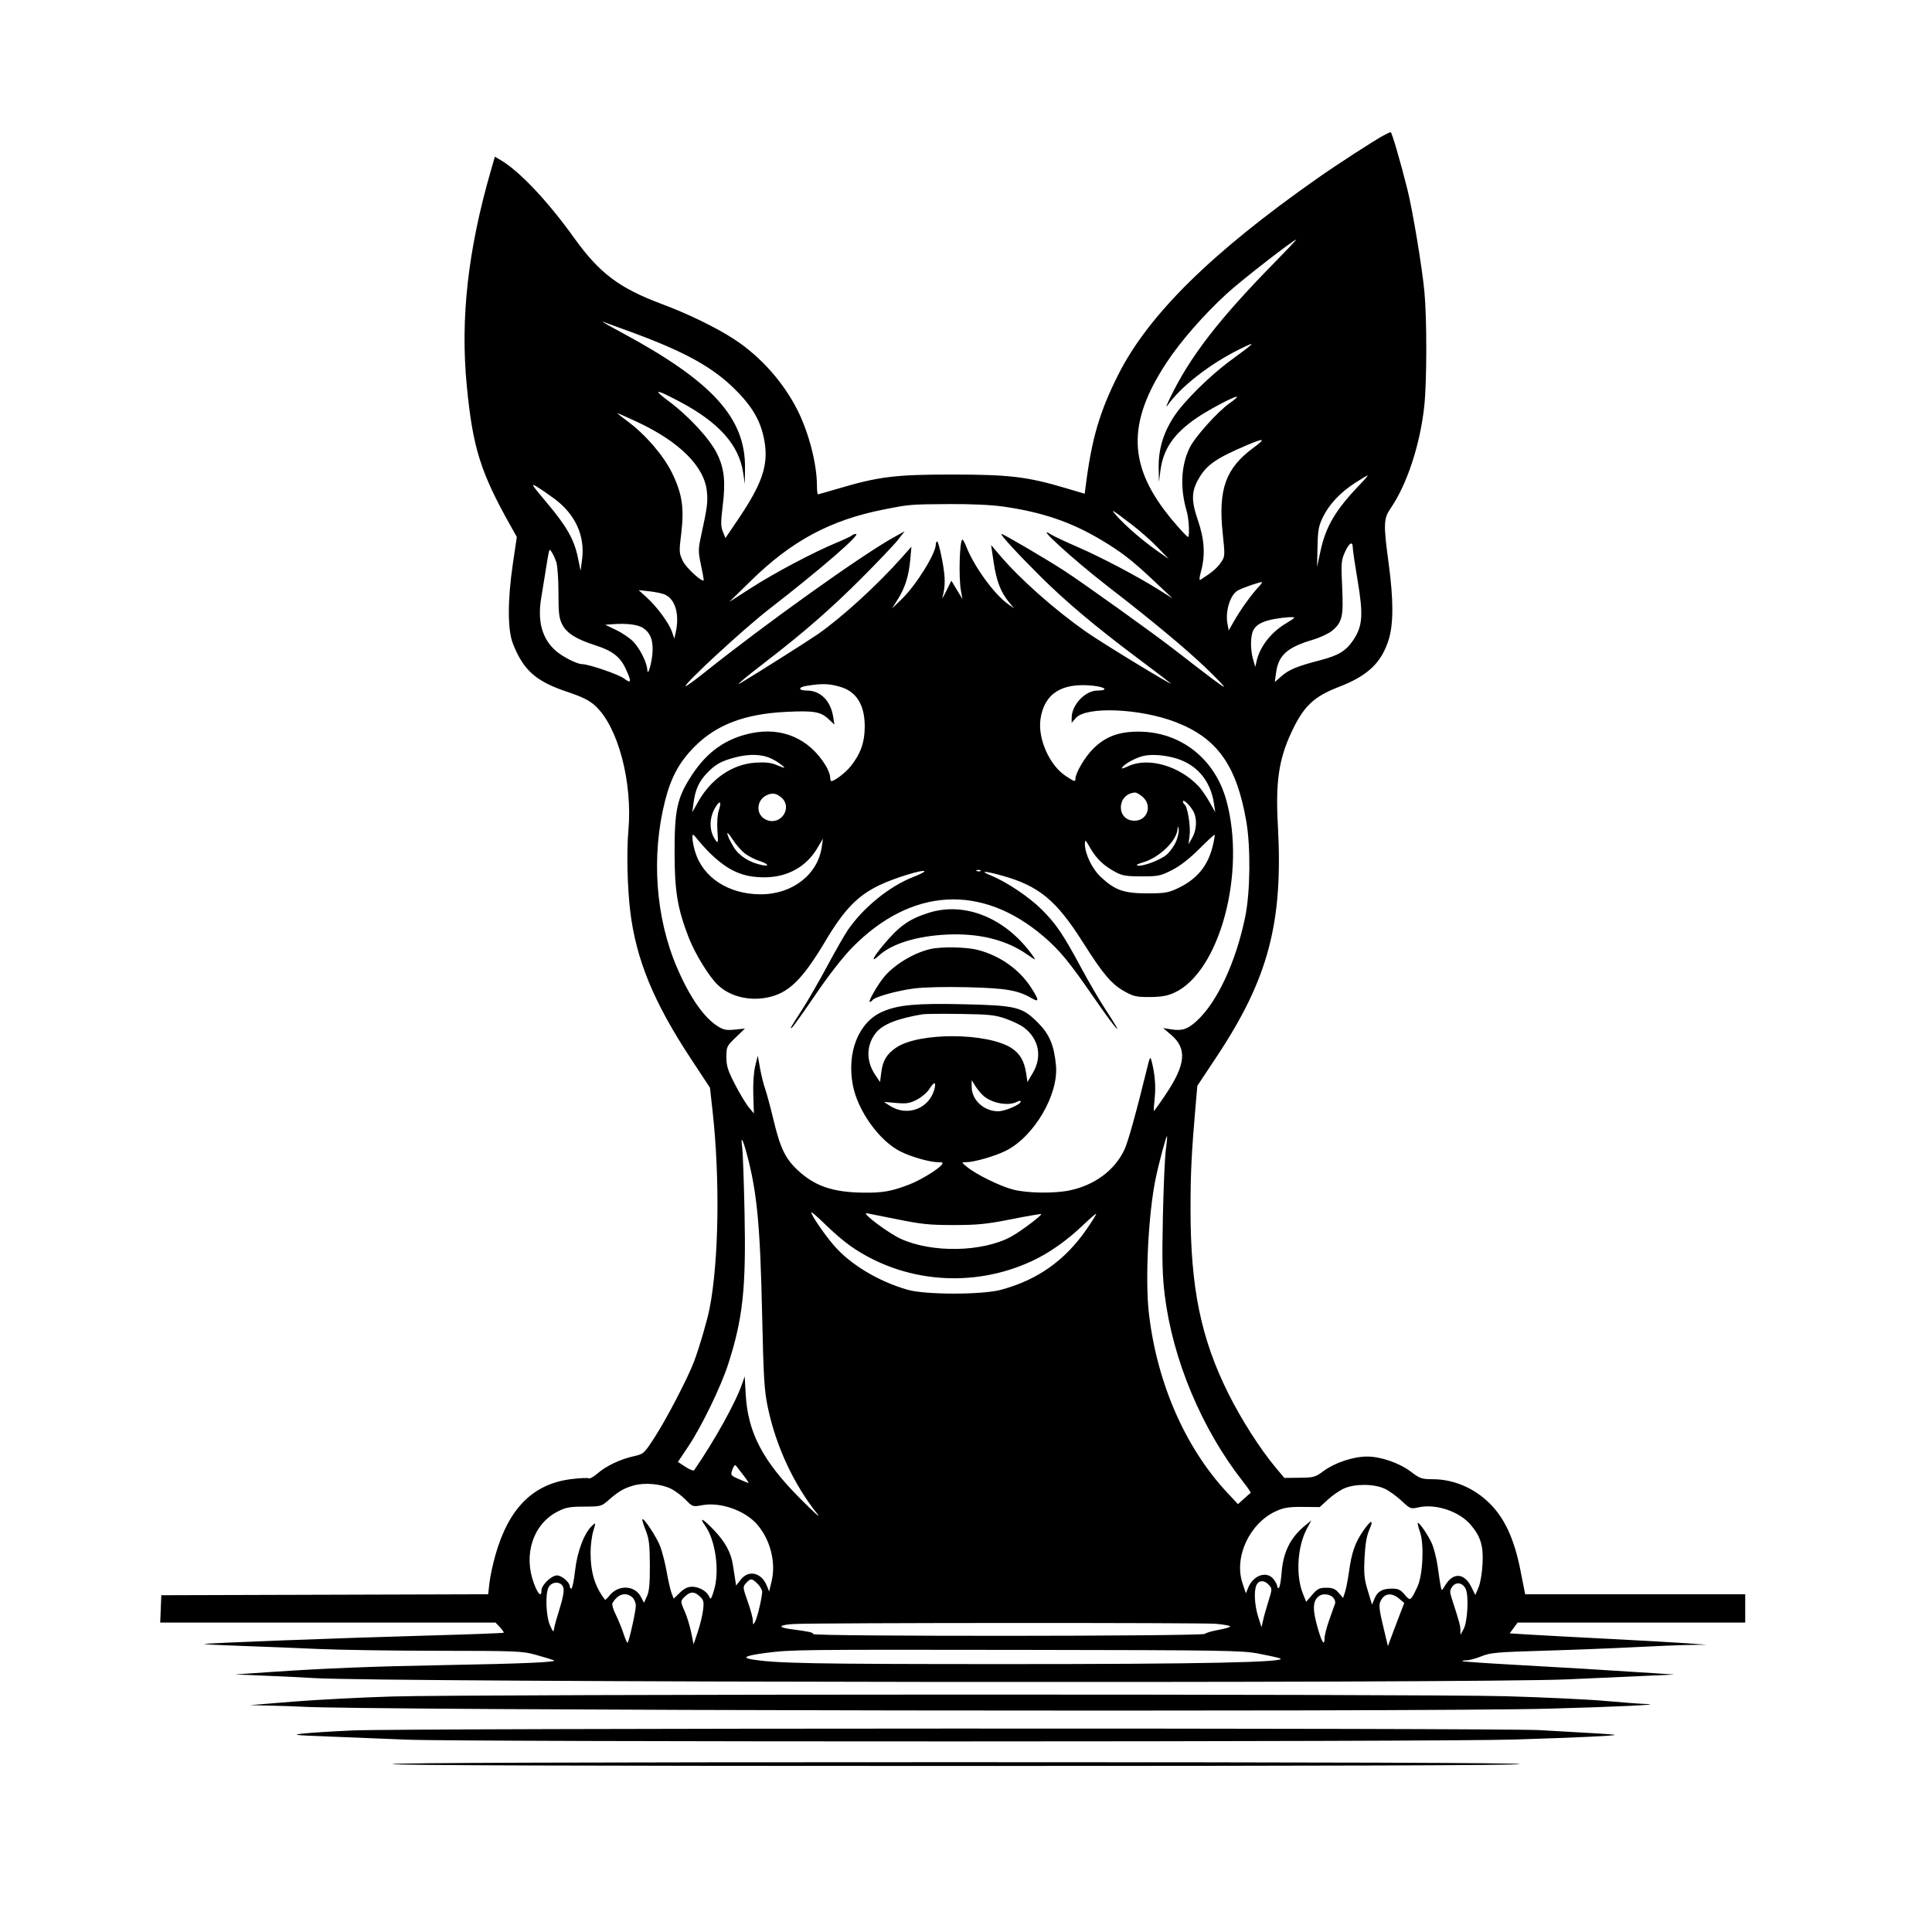 <svg xmlns="http://www.w3.org/2000/svg" height="3072" width="3072" version="1.1" id="svg"><path fill-rule="evenodd" fill="black" stroke="none" d="M2200.500 215.054 C 2185.348 223.158,2127.183 260.814,2095.500 283.032 C 1926.067 401.845,1825.861 500.642,1777.879 596.187 C 1748.476 654.737,1735.954 697.437,1726.528 771.302 L 1724.767 785.104 1695.635 776.443 C 1633.516 757.975,1605.608 754.592,1515.000 754.544 C 1423.932 754.495,1397.178 757.778,1332.845 776.892 C 1315.985 781.901,1301.472 786.000,1300.595 786.000 C 1299.718 786.000,1298.990 779.588,1298.977 771.750 C 1298.923 737.809,1286.090 688.042,1268.226 652.500 C 1245.734 607.749,1209.377 566.916,1167.745 539.646 C 1139.122 520.898,1094.911 499.364,1052.178 483.358 C 984.442 457.987,953.244 434.477,913.125 378.571 C 870.655 319.388,825.651 271.761,795.736 254.338 L 786.873 249.177 780.616 270.838 C 743.972 397.692,731.837 505.977,742.215 613.500 C 751.717 711.938,764.022 751.138,812.417 837.126 L 821.775 853.752 815.594 895.626 C 806.949 954.189,806.927 1001.298,815.533 1023.316 C 832.025 1065.506,851.947 1083.288,901.276 1099.845 C 926.604 1108.347,936.926 1113.495,946.695 1122.500 C 982.822 1155.800,1006.064 1243.759,999.153 1321.020 C 996.182 1354.226,997.494 1410.780,1002.122 1449.000 C 1011.410 1525.700,1039.386 1593.694,1098.671 1683.650 L 1128.887 1729.500 1132.913 1765.500 C 1144.985 1873.460,1143.049 2005.345,1128.288 2080.500 C 1124.489 2099.843,1112.236 2141.799,1103.804 2164.336 C 1093.939 2190.701,1059.450 2257.021,1040.430 2286.197 C 1023.993 2311.411,1023.376 2311.961,1007.589 2315.502 C 986.138 2320.314,963.561 2331.057,950.143 2342.838 C 944.113 2348.132,937.839 2351.637,936.202 2350.625 C 934.564 2349.613,922.037 2350.177,908.362 2351.879 C 847.607 2359.439,809.009 2398.033,787.771 2472.457 C 783.697 2486.734,779.434 2506.639,778.296 2516.691 L 776.229 2534.967 516.364 2535.734 L 256.500 2536.500 255.619 2558.250 L 254.737 2580.000 521.346 2580.000 L 787.954 2580.000 794.989 2587.488 C 798.858 2591.607,801.456 2595.509,800.762 2596.161 C 800.068 2596.812,742.800 2598.918,673.500 2600.840 C 536.898 2604.630,326.342 2612.658,324.868 2614.132 C 324.365 2614.635,351.302 2615.980,384.727 2617.121 C 418.152 2618.262,472.500 2620.438,505.500 2621.957 C 538.500 2623.476,624.900 2624.777,697.500 2624.850 C 822.201 2624.974,830.744 2625.329,852.000 2631.277 C 864.375 2634.740,877.200 2638.618,880.500 2639.894 C 888.246 2642.890,832.465 2645.365,706.500 2647.615 C 594.404 2649.618,516.980 2652.684,432.000 2658.487 L 373.500 2662.482 424.500 2664.597 C 452.550 2665.761,485.625 2667.380,498.000 2668.195 C 603.692 2675.154,2344.697 2676.961,2493.000 2670.266 C 2533.425 2668.440,2588.100 2665.975,2614.500 2664.787 L 2662.500 2662.627 2632.500 2660.653 C 2551.968 2655.355,2487.159 2651.442,2410.583 2647.254 C 2364.428 2644.730,2326.066 2642.066,2325.333 2641.333 C 2324.600 2640.600,2327.550 2640.000,2331.889 2640.000 C 2336.228 2640.000,2346.915 2637.113,2355.639 2633.583 C 2369.888 2627.819,2380.040 2626.917,2455.500 2624.706 C 2501.700 2623.352,2565.825 2620.853,2598.000 2619.151 C 2630.175 2617.450,2669.325 2615.852,2685.000 2615.600 L 2713.500 2615.143 2680.500 2612.796 C 2662.350 2611.505,2605.650 2608.312,2554.500 2605.700 C 2503.350 2603.089,2447.764 2600.096,2430.976 2599.049 L 2400.452 2597.146 2406.790 2588.573 L 2413.128 2580.000 2594.064 2580.000 L 2775.000 2580.000 2775.000 2557.500 L 2775.000 2535.000 2600.056 2535.000 L 2425.111 2535.000 2417.458 2496.299 C 2407.864 2447.792,2392.870 2414.912,2369.664 2391.498 C 2344.585 2366.193,2311.765 2352.091,2277.811 2352.032 C 2260.749 2352.003,2257.774 2350.980,2243.644 2340.285 C 2225.000 2326.174,2195.720 2316.000,2173.753 2316.000 C 2152.005 2316.000,2122.637 2325.713,2104.960 2338.753 C 2091.228 2348.883,2089.079 2349.493,2066.286 2349.723 L 2042.152 2349.967 2027.348 2332.233 C 2003.740 2303.955,1973.677 2256.859,1953.584 2216.675 C 1909.561 2128.636,1892.993 2048.141,1893.007 1922.368 C 1893.014 1864.151,1894.650 1831.513,1901.474 1753.500 L 1903.836 1726.500 1934.690 1680.000 C 2016.834 1556.199,2040.459 1466.877,2031.891 1312.500 C 2028.106 1244.306,2033.223 1208.260,2052.692 1165.975 C 2072.274 1123.443,2088.406 1107.820,2128.807 1092.265 C 2174.696 1074.596,2196.437 1054.049,2207.986 1017.434 C 2215.873 992.431,2215.877 953.669,2208.000 895.500 C 2199.618 833.605,2199.942 824.572,2211.125 808.319 C 2237.235 770.368,2258.092 707.017,2264.685 645.632 C 2268.865 606.711,2268.971 506.795,2264.878 463.633 C 2261.176 424.592,2246.335 335.265,2237.941 301.500 C 2227.345 258.879,2213.074 209.997,2211.263 210.120 C 2210.293 210.186,2205.450 212.406,2200.500 215.054 M2027.764 416.250 C 1938.142 507.444,1892.247 566.852,1860.319 633.000 C 1855.142 643.725,1853.272 649.125,1856.162 645.000 C 1877.504 614.542,1924.104 578.289,1972.340 554.617 C 1998.604 541.728,1996.996 543.653,1957.030 572.942 C 1923.180 597.748,1882.016 638.583,1866.215 663.031 C 1849.576 688.775,1841.902 714.705,1842.380 743.566 L 1842.761 766.500 1845.148 748.212 C 1849.657 713.670,1866.839 688.904,1903.601 663.959 C 1923.155 650.691,1964.867 628.867,1966.862 630.862 C 1967.548 631.548,1962.591 635.932,1955.847 640.606 C 1936.704 653.872,1900.223 694.403,1891.646 711.933 C 1877.768 740.299,1876.108 776.219,1886.976 813.000 C 1890.307 824.270,1891.796 851.204,1889.231 853.769 C 1888.374 854.626,1876.906 842.428,1863.747 826.662 C 1793.481 742.479,1791.047 673.693,1854.898 576.571 C 1877.261 542.557,1914.598 499.865,1951.317 466.325 C 1973.992 445.613,2056.904 381.108,2060.953 381.028 C 2061.752 381.013,2046.817 396.863,2027.764 416.250 M1003.803 528.024 C 1089.229 559.455,1133.324 583.822,1168.850 619.231 C 1197.202 647.488,1210.218 670.498,1215.598 701.872 C 1222.054 739.516,1212.029 769.070,1173.494 825.995 L 1153.528 855.491 1149.430 845.495 C 1146.024 837.187,1145.968 830.327,1149.097 804.853 C 1153.933 765.478,1151.708 744.827,1140.084 721.216 C 1128.571 697.829,1095.415 661.827,1063.500 638.058 C 1036.803 618.175,1041.877 618.182,1079.701 638.082 C 1142.987 671.377,1175.176 707.364,1181.729 752.148 L 1184.268 769.500 1184.634 745.066 C 1185.839 664.588,1132.718 606.242,987.000 527.992 C 968.025 517.803,955.200 510.388,958.500 511.515 C 961.800 512.641,982.186 520.070,1003.803 528.024 M1012.188 670.431 C 1080.592 702.179,1120.542 742.098,1124.095 782.249 C 1125.595 799.197,1124.598 806.624,1114.688 852.318 C 1110.173 873.138,1110.145 877.078,1114.367 897.318 C 1116.913 909.518,1118.996 920.596,1118.998 921.936 C 1119.004 928.504,1091.385 903.623,1085.752 891.987 C 1079.730 879.548,1079.613 877.505,1083.232 847.895 C 1088.168 807.506,1084.554 784.292,1068.179 751.198 C 1054.594 723.745,1025.965 690.643,997.920 669.963 C 988.251 662.833,980.995 657.000,981.795 657.000 C 982.595 657.000,996.272 663.044,1012.188 670.431 M1992.946 712.040 C 1948.892 744.471,1936.833 778.037,1944.154 847.843 C 1947.987 884.381,1947.965 884.721,1941.104 894.733 C 1935.217 903.325,1926.794 910.426,1909.064 921.747 C 1906.541 923.357,1906.731 919.537,1909.737 908.247 C 1916.708 882.062,1915.185 857.664,1904.670 827.039 C 1893.880 795.612,1894.279 781.082,1906.509 760.214 C 1918.997 738.904,1934.371 728.350,1983.000 707.702 C 2010.680 695.950,2013.269 697.079,1992.946 712.040 M2162.534 770.250 C 2123.987 810.225,2108.153 836.856,2099.731 875.880 L 2094.202 901.500 2094.900 869.962 C 2095.505 842.669,2096.683 836.209,2103.656 821.962 C 2113.590 801.663,2131.278 782.921,2154.925 767.637 C 2164.828 761.237,2173.683 756.000,2174.602 756.000 C 2175.522 756.000,2170.091 762.413,2162.534 770.250 M882.000 793.418 C 914.947 818.037,930.426 852.189,925.547 889.500 L 923.194 907.500 918.862 886.500 C 912.939 857.784,900.898 836.590,869.128 798.958 C 844.977 770.352,843.355 767.713,853.809 774.027 C 860.239 777.911,872.925 786.637,882.000 793.418 M1595.164 805.469 C 1656.308 814.162,1702.582 829.799,1749.360 857.577 C 1782.934 877.514,1799.342 890.188,1834.742 923.525 L 1864.500 951.550 1843.500 938.312 C 1809.204 916.692,1751.287 886.139,1713.681 869.828 C 1694.331 861.435,1675.345 852.533,1671.490 850.044 C 1642.206 831.147,1706.938 890.276,1762.500 933.177 C 1830.650 985.797,1885.572 1031.461,1917.000 1061.632 C 1934.325 1078.265,1947.459 1091.901,1946.187 1091.936 C 1944.011 1091.996,1926.479 1078.880,1866.000 1031.945 C 1832.939 1006.288,1720.657 925.907,1691.863 907.281 C 1662.674 888.401,1595.506 849.000,1592.508 849.000 C 1589.128 849.000,1616.098 878.456,1654.332 916.523 C 1694.360 956.377,1742.271 996.682,1808.814 1046.479 C 1836.141 1066.930,1859.850 1084.961,1861.500 1086.549 C 1868.209 1093.005,1751.562 1021.940,1726.663 1004.403 C 1675.613 968.446,1621.881 920.739,1589.452 882.578 L 1575.922 866.657 1580.055 894.575 C 1584.391 923.864,1591.455 942.070,1604.618 957.882 L 1612.500 967.351 1603.012 960.658 C 1581.086 945.190,1549.068 901.223,1536.580 869.430 C 1534.110 863.143,1531.282 858.000,1530.295 858.001 C 1525.852 858.002,1524.101 917.691,1527.919 939.000 L 1530.338 952.500 1521.525 937.904 L 1512.711 923.307 1504.812 939.404 C 1500.468 948.257,1497.611 953.019,1498.463 949.988 C 1503.416 932.371,1503.346 918.164,1498.171 890.834 C 1495.065 874.425,1491.505 861.000,1490.261 861.000 C 1489.018 861.000,1488.000 863.040,1488.000 865.533 C 1488.000 880.155,1456.769 930.374,1433.915 952.500 L 1418.422 967.500 1427.614 952.815 C 1439.261 934.210,1444.977 915.990,1447.361 889.875 L 1449.244 869.250 1433.556 886.875 C 1394.278 931.004,1339.427 981.080,1300.500 1008.348 C 1287.171 1017.685,1199.491 1073.167,1179.285 1085.049 C 1172.372 1089.115,1172.508 1088.740,1180.500 1081.704 C 1185.450 1077.347,1203.000 1063.404,1219.500 1050.721 C 1277.648 1006.025,1322.004 967.289,1369.593 919.647 C 1396.045 893.166,1422.370 865.473,1428.093 858.108 L 1438.500 844.715 1420.500 854.725 C 1369.369 883.160,1216.681 992.236,1120.928 1068.732 C 1104.664 1081.725,1090.793 1091.793,1090.105 1091.105 C 1087.032 1088.032,1182.203 1000.181,1222.383 969.000 C 1305.930 904.164,1369.626 849.000,1360.943 849.000 C 1358.885 849.000,1355.918 850.139,1354.350 851.532 C 1352.783 852.924,1342.050 857.980,1330.500 862.768 C 1293.833 877.967,1232.713 910.267,1195.500 934.110 L 1159.500 957.175 1194.531 922.926 C 1259.138 859.760,1320.470 826.903,1405.006 810.172 C 1446.688 801.922,1446.359 801.950,1509.000 801.504 C 1543.619 801.258,1576.037 802.750,1595.164 805.469 M1800.153 834.540 C 1812.444 843.912,1830.600 859.974,1840.500 870.232 L 1858.500 888.884 1840.500 876.297 C 1817.786 860.414,1789.612 836.132,1776.000 820.708 C 1764.612 807.804,1766.534 808.905,1800.153 834.540 M2150.995 870.750 C 2150.993 874.463,2154.525 898.425,2158.845 924.000 C 2167.905 977.643,2166.550 995.838,2151.863 1017.706 C 2140.264 1034.977,2128.467 1042.177,2099.323 1049.774 C 2062.545 1059.360,2049.546 1064.704,2037.677 1075.119 L 2026.985 1084.500 2029.018 1069.649 C 2032.821 1041.855,2046.665 1029.382,2087.050 1017.363 C 2098.903 1013.835,2112.924 1007.311,2118.208 1002.864 C 2134.287 989.335,2136.343 980.388,2134.112 933.651 C 2132.304 895.767,2132.662 891.129,2138.401 878.156 C 2145.062 863.097,2151.003 859.603,2150.995 870.750 M884.531 893.698 C 886.450 899.338,888.000 921.178,888.000 942.567 C 888.000 975.308,888.919 983.041,893.995 992.990 C 901.033 1006.785,916.235 1016.354,946.500 1026.039 C 973.654 1034.728,985.965 1044.188,994.794 1063.149 C 1004.620 1084.253,1004.031 1087.854,992.225 1078.850 C 983.629 1072.293,935.989 1056.000,925.413 1056.000 C 917.538 1056.000,894.592 1044.337,883.764 1034.830 C 861.978 1015.701,854.369 988.248,860.519 950.965 C 862.285 940.259,865.140 922.725,866.862 912.000 C 873.743 869.167,872.992 871.636,877.237 877.877 C 879.340 880.969,882.623 888.089,884.531 893.698 M2000.973 933.552 C 1990.371 944.661,1972.703 969.181,1962.849 986.461 L 1953.747 1002.422 1951.737 991.711 C 1947.968 971.618,1956.272 945.277,1968.426 938.772 C 1976.861 934.258,2005.216 924.527,2006.552 925.689 C 2007.130 926.192,2004.619 929.730,2000.973 933.552 M1057.461 945.528 C 1074.118 953.118,1080.828 977.484,1074.250 1006.500 L 1072.210 1015.500 1068.508 1004.662 C 1063.762 990.767,1044.631 964.749,1028.271 949.941 L 1015.500 938.383 1032.637 940.204 C 1042.063 941.206,1053.233 943.602,1057.461 945.528 M2058.000 982.215 C 2058.000 982.883,2052.263 986.817,2045.250 990.957 C 2021.125 1005.201,2003.241 1028.115,1997.998 1051.500 L 1995.980 1060.500 1992.507 1048.500 C 1987.957 1032.781,1988.130 1011.395,1992.882 1002.000 C 1997.422 993.025,2008.534 987.269,2027.503 984.068 C 2043.716 981.332,2058.000 980.464,2058.000 982.215 M1023.000 998.817 C 1033.704 1006.326,1037.939 1016.302,1037.725 1033.500 C 1037.518 1050.182,1029.928 1078.388,1029.249 1065.000 C 1028.670 1053.590,1017.789 1031.691,1007.080 1020.385 C 1001.811 1014.822,989.576 1006.470,979.891 1001.825 L 962.281 993.380 975.391 992.440 C 997.225 990.874,1015.090 993.267,1023.000 998.817 M1337.063 1092.449 C 1362.053 1100.009,1374.993 1121.351,1374.987 1155.000 C 1374.982 1180.087,1368.593 1198.313,1352.821 1218.226 C 1344.791 1228.365,1327.054 1242.000,1321.896 1242.000 C 1320.853 1242.000,1319.958 1238.963,1319.906 1235.250 C 1319.855 1231.538,1316.598 1223.269,1312.669 1216.875 C 1286.503 1174.294,1243.400 1155.682,1194.496 1165.844 C 1154.277 1174.202,1124.378 1195.292,1100.106 1232.426 C 1076.598 1268.391,1072.458 1287.243,1072.639 1357.500 C 1072.795 1417.652,1077.335 1444.726,1094.912 1490.304 C 1105.009 1516.484,1127.707 1553.380,1141.843 1566.589 C 1160.564 1584.083,1189.467 1591.601,1218.237 1586.463 C 1252.830 1580.284,1275.143 1558.976,1312.211 1496.720 C 1342.320 1446.152,1363.507 1424.217,1398.476 1407.408 C 1422.266 1395.973,1470.000 1381.400,1470.000 1385.572 C 1470.000 1386.649,1461.911 1390.667,1452.024 1394.501 C 1414.441 1409.074,1372.307 1443.296,1347.988 1479.000 C 1342.931 1486.425,1328.267 1512.075,1315.401 1536.000 C 1302.535 1559.925,1285.074 1590.300,1276.600 1603.500 C 1255.494 1636.377,1255.575 1636.235,1259.210 1633.988 C 1260.935 1632.922,1277.682 1609.490,1296.424 1581.918 C 1317.177 1551.387,1339.883 1522.189,1354.500 1507.238 C 1448.333 1411.255,1560.383 1404.484,1659.165 1488.827 C 1684.513 1510.470,1700.033 1529.258,1737.784 1584.000 C 1777.141 1641.072,1791.057 1655.717,1757.739 1605.000 C 1748.525 1590.975,1731.270 1561.436,1719.394 1539.358 C 1690.266 1485.210,1679.260 1468.970,1656.036 1445.869 C 1636.042 1425.982,1600.246 1402.080,1575.215 1391.903 C 1556.895 1384.455,1565.444 1384.565,1592.739 1392.129 C 1651.856 1408.511,1679.599 1431.363,1722.129 1498.704 C 1753.877 1548.973,1767.520 1565.020,1788.290 1576.523 C 1802.616 1584.457,1807.289 1585.481,1828.500 1585.336 C 1846.559 1585.213,1856.094 1583.540,1867.018 1578.578 C 1939.073 1545.848,1981.860 1387.698,1949.880 1272.296 C 1931.547 1206.137,1876.957 1163.464,1810.500 1163.342 C 1778.937 1163.284,1757.911 1171.153,1738.468 1190.299 C 1725.343 1203.225,1710.102 1228.922,1710.029 1238.250 C 1709.988 1243.507,1708.506 1243.081,1694.391 1233.750 C 1668.627 1216.718,1649.931 1174.426,1654.448 1143.392 C 1660.373 1102.684,1688.311 1085.015,1738.289 1090.367 C 1758.124 1092.491,1763.004 1097.990,1745.073 1098.011 C 1725.469 1098.034,1704.000 1120.791,1704.000 1141.548 L 1704.000 1149.335 1710.750 1141.628 C 1727.278 1122.758,1813.258 1126.394,1869.817 1148.356 C 1935.620 1173.908,1966.171 1216.913,1981.657 1305.789 C 1988.764 1346.576,1988.043 1417.962,1980.129 1456.987 C 1965.471 1529.277,1935.267 1594.088,1902.400 1623.782 C 1888.110 1636.692,1879.439 1639.477,1862.143 1636.711 L 1849.570 1634.700 1862.217 1645.526 C 1887.785 1667.411,1885.517 1692.398,1853.638 1740.059 C 1843.590 1755.080,1835.044 1766.949,1834.646 1766.435 C 1834.248 1765.921,1834.874 1756.725,1836.036 1746.000 C 1838.042 1727.502,1836.382 1707.491,1831.186 1687.500 C 1829.022 1679.176,1828.460 1680.077,1823.706 1699.500 C 1806.659 1769.147,1793.667 1815.774,1787.877 1828.092 C 1772.437 1860.938,1740.174 1884.805,1700.242 1892.921 C 1675.454 1897.959,1633.271 1897.268,1610.760 1891.455 C 1590.078 1886.115,1552.164 1867.467,1537.500 1855.422 C 1528.524 1848.050,1528.520 1848.030,1535.808 1848.015 C 1548.828 1847.988,1582.068 1838.434,1599.425 1829.729 C 1644.305 1807.223,1683.466 1740.422,1679.059 1693.893 C 1676.016 1661.774,1668.613 1644.375,1650.119 1625.881 C 1625.214 1600.976,1615.822 1598.673,1531.500 1596.798 C 1456.842 1595.138,1428.547 1597.726,1403.485 1608.508 C 1365.479 1624.857,1346.102 1672.580,1356.046 1725.341 C 1363.734 1766.133,1398.090 1814.040,1431.759 1830.919 C 1449.239 1839.682,1478.574 1848.000,1491.998 1848.000 C 1499.329 1848.000,1500.148 1848.707,1497.088 1852.393 C 1490.784 1859.990,1463.177 1876.715,1446.000 1883.344 C 1417.592 1894.307,1403.437 1896.818,1372.380 1896.403 C 1323.925 1895.755,1295.437 1885.939,1268.274 1860.531 C 1248.714 1842.235,1240.626 1825.444,1230.035 1781.151 C 1225.215 1760.993,1219.205 1738.649,1216.680 1731.497 C 1214.154 1724.345,1210.467 1709.495,1208.486 1698.497 L 1204.884 1678.500 1200.855 1695.000 C 1198.422 1704.963,1197.204 1723.182,1197.779 1740.986 L 1198.731 1770.472 1190.464 1760.486 C 1185.917 1754.994,1176.077 1738.606,1168.598 1724.069 C 1157.213 1701.939,1155.000 1694.892,1155.000 1680.767 C 1155.000 1664.491,1155.519 1663.397,1169.737 1649.692 L 1184.474 1635.488 1168.480 1637.139 C 1155.373 1638.491,1150.561 1637.600,1141.829 1632.204 C 1119.564 1618.443,1097.034 1586.207,1076.672 1538.978 C 1042.336 1459.335,1035.229 1360.998,1057.472 1273.315 C 1066.943 1235.980,1080.036 1211.854,1103.969 1187.641 C 1138.771 1152.430,1183.943 1135.163,1249.730 1131.922 C 1293.834 1129.749,1304.766 1131.572,1317.180 1143.168 L 1326.790 1152.145 1324.809 1139.758 C 1320.705 1114.092,1304.553 1098.000,1282.896 1098.000 C 1269.362 1098.000,1268.553 1092.835,1281.750 1090.678 C 1307.461 1086.475,1318.482 1086.828,1337.063 1092.449 M1218.124 1202.985 C 1223.967 1204.608,1233.342 1209.326,1238.957 1213.468 C 1250.884 1222.268,1249.976 1222.773,1234.131 1216.153 C 1225.769 1212.658,1216.618 1211.685,1201.351 1212.664 C 1164.673 1215.018,1130.597 1238.276,1110.023 1275.000 L 1100.778 1291.500 1102.759 1276.500 C 1105.534 1255.474,1111.519 1242.337,1124.396 1229.003 C 1137.567 1215.366,1146.448 1210.370,1167.690 1204.651 C 1186.645 1199.548,1203.722 1198.984,1218.124 1202.985 M1863.761 1204.156 C 1900.765 1212.863,1924.599 1239.304,1930.327 1278.000 L 1932.325 1291.500 1923.027 1275.022 C 1917.913 1265.960,1910.077 1254.688,1905.614 1249.973 C 1875.062 1217.696,1826.134 1203.677,1794.359 1218.094 C 1783.935 1222.824,1782.029 1223.080,1785.141 1219.330 C 1789.522 1214.051,1803.555 1206.279,1814.981 1202.803 C 1826.749 1199.223,1844.945 1199.728,1863.761 1204.156 M1242.480 1268.177 C 1260.338 1283.469,1242.665 1312.103,1220.202 1304.272 C 1200.665 1297.462,1201.362 1270.873,1221.272 1263.474 C 1229.276 1260.500,1234.997 1261.769,1242.480 1268.177 M1816.833 1267.025 C 1832.688 1280.664,1824.487 1305.000,1804.035 1305.000 C 1774.278 1305.000,1775.288 1261.772,1805.083 1260.190 C 1807.053 1260.086,1812.341 1263.161,1816.833 1267.025 M1897.807 1290.594 C 1903.690 1301.971,1902.813 1319.636,1895.751 1332.000 L 1889.753 1342.500 1891.573 1328.166 C 1893.398 1313.794,1888.164 1282.074,1883.492 1279.186 C 1882.121 1278.339,1881.000 1276.166,1881.000 1274.358 C 1881.000 1269.595,1892.886 1281.078,1897.807 1290.594 M1142.926 1288.723 C 1140.706 1295.452,1139.853 1308.215,1140.769 1321.015 C 1142.105 1339.686,1141.788 1341.504,1138.080 1336.433 C 1126.982 1321.256,1127.205 1299.317,1138.636 1281.872 C 1145.238 1271.795,1147.383 1275.220,1142.926 1288.723 M1870.588 1336.687 C 1867.850 1343.855,1860.967 1353.797,1855.292 1358.780 C 1845.094 1367.734,1815.338 1378.700,1808.191 1376.137 C 1806.161 1375.410,1809.980 1373.298,1816.678 1371.446 C 1842.774 1364.227,1871.207 1337.051,1872.348 1318.236 C 1872.679 1312.779,1872.766 1312.771,1874.131 1318.077 C 1874.920 1321.144,1873.326 1329.518,1870.588 1336.687 M1184.763 1357.325 C 1190.376 1361.466,1199.813 1366.400,1205.734 1368.289 C 1220.930 1373.139,1225.232 1378.160,1212.000 1375.604 C 1192.152 1371.771,1175.004 1360.920,1166.536 1346.836 C 1154.454 1326.740,1152.693 1315.799,1164.494 1334.148 C 1170.029 1342.754,1179.149 1353.184,1184.763 1357.325 M1130.915 1358.523 C 1159.084 1385.198,1181.799 1395.000,1215.445 1395.000 C 1251.674 1395.000,1281.948 1378.370,1299.407 1348.877 L 1308.511 1333.500 1306.680 1346.498 C 1300.480 1390.528,1260.021 1422.000,1209.619 1422.000 C 1158.600 1422.000,1117.673 1395.447,1105.294 1354.315 C 1102.932 1346.467,1101.000 1336.578,1101.000 1332.340 C 1101.000 1324.939,1101.383 1325.106,1110.665 1336.566 C 1115.981 1343.130,1125.094 1353.010,1130.915 1358.523 M1929.064 1342.216 C 1921.493 1375.999,1903.937 1397.788,1872.360 1412.595 C 1857.499 1419.563,1851.765 1420.500,1824.000 1420.500 C 1787.271 1420.500,1773.182 1415.587,1750.834 1394.987 C 1736.719 1381.977,1724.973 1357.693,1725.028 1341.637 C 1725.053 1334.409,1726.038 1335.212,1733.852 1348.835 C 1743.520 1365.691,1755.298 1376.812,1774.151 1386.885 C 1784.394 1392.358,1791.387 1393.485,1815.157 1393.492 C 1841.678 1393.499,1845.275 1392.758,1863.433 1383.542 C 1876.341 1376.990,1891.145 1365.508,1906.711 1349.977 C 1919.723 1336.993,1930.783 1326.783,1931.287 1327.287 C 1931.791 1327.791,1930.791 1334.509,1929.064 1342.216 M1559.188 1384.813 C 1558.191 1385.809,1555.603 1385.916,1553.438 1385.049 C 1551.044 1384.092,1551.755 1383.381,1555.250 1383.237 C 1558.413 1383.107,1560.184 1383.816,1559.188 1384.813 M1476.000 1451.647 C 1444.665 1461.759,1429.454 1472.722,1403.491 1503.906 C 1387.836 1522.709,1384.106 1531.781,1396.912 1519.907 C 1417.706 1500.625,1457.511 1488.258,1506.000 1486.015 C 1556.471 1483.680,1599.103 1494.152,1632.419 1517.069 C 1647.908 1527.724,1647.927 1527.728,1641.781 1519.123 C 1599.211 1459.523,1533.930 1432.953,1476.000 1451.647 M1478.945 1509.110 C 1452.373 1515.422,1421.905 1533.898,1405.500 1553.646 C 1395.823 1565.295,1379.914 1593.000,1382.902 1593.000 C 1384.411 1593.000,1386.415 1591.755,1387.356 1590.234 C 1390.433 1585.255,1425.943 1575.298,1453.199 1571.771 C 1469.489 1569.664,1502.822 1568.885,1538.699 1569.773 C 1599.666 1571.282,1618.374 1574.484,1640.250 1587.152 C 1652.606 1594.306,1652.540 1590.683,1639.959 1571.015 C 1621.186 1541.668,1590.323 1519.696,1554.920 1510.475 C 1536.583 1505.699,1496.348 1504.976,1478.945 1509.110 M1599.000 1619.738 C 1609.725 1623.464,1622.760 1629.743,1627.966 1633.692 C 1651.995 1651.918,1657.551 1680.204,1642.197 1706.146 L 1633.701 1720.500 1631.665 1706.709 C 1628.837 1687.554,1621.753 1675.228,1608.666 1666.688 C 1570.368 1641.695,1461.103 1641.156,1424.923 1665.781 C 1410.112 1675.862,1403.669 1686.417,1401.388 1704.337 L 1399.330 1720.500 1391.296 1708.500 C 1376.973 1687.104,1377.423 1661.712,1392.467 1642.588 C 1403.222 1628.915,1426.774 1619.487,1467.000 1612.751 C 1471.125 1612.061,1498.125 1611.826,1527.000 1612.229 C 1572.544 1612.866,1582.084 1613.861,1599.000 1619.738 M1563.351 1742.050 C 1576.704 1754.285,1603.557 1759.194,1617.197 1751.894 C 1620.656 1750.043,1623.000 1749.935,1623.000 1751.627 C 1623.000 1756.225,1597.948 1767.000,1587.256 1767.000 C 1564.403 1767.000,1545.022 1749.104,1545.022 1728.000 L 1545.022 1717.500 1550.612 1726.500 C 1553.686 1731.450,1559.419 1738.448,1563.351 1742.050 M1486.172 1730.250 C 1478.525 1762.725,1442.762 1776.546,1414.454 1757.967 L 1405.500 1752.090 1425.000 1753.771 C 1441.591 1755.201,1446.514 1754.411,1458.000 1748.476 C 1465.425 1744.639,1474.200 1737.165,1477.500 1731.866 C 1484.896 1719.989,1488.757 1719.270,1486.172 1730.250 M1853.730 1828.546 C 1852.155 1840.071,1850.049 1887.975,1849.049 1935.000 C 1847.586 2003.810,1848.171 2028.113,1852.045 2059.500 C 1864.724 2162.229,1910.965 2272.423,1976.375 2355.782 C 1983.833 2365.287,1989.381 2373.387,1988.703 2373.782 C 1988.025 2374.177,1983.190 2378.369,1977.958 2383.097 L 1968.446 2391.695 1951.093 2373.082 C 1884.418 2301.567,1839.514 2198.585,1826.786 2088.000 C 1820.675 2034.911,1825.894 1930.353,1837.443 1874.481 C 1842.664 1849.220,1854.428 1805.428,1855.661 1806.661 C 1856.174 1807.174,1855.304 1817.022,1853.730 1828.546 M1187.578 1835.250 C 1203.749 1895.542,1208.767 1948.391,1211.863 2091.000 C 1214.032 2190.932,1215.234 2210.657,1220.782 2237.341 C 1233.634 2299.151,1262.031 2360.299,1299.804 2407.500 C 1306.406 2415.750,1294.334 2404.950,1272.977 2383.500 C 1212.676 2322.936,1189.168 2278.081,1185.715 2217.000 L 1184.104 2188.500 1179.984 2200.400 C 1169.499 2230.685,1136.478 2290.153,1103.735 2337.720 C 1102.765 2339.130,1096.560 2336.741,1089.947 2332.411 L 1077.923 2324.539 1094.336 2300.019 C 1115.554 2268.322,1146.227 2205.145,1157.764 2169.375 C 1181.248 2096.566,1186.411 2048.833,1183.870 1928.000 C 1182.823 1878.225,1181.157 1831.763,1180.168 1824.750 C 1177.373 1804.933,1180.719 1809.673,1187.578 1835.250 M1352.600 1981.453 C 1436.148 2039.596,1546.404 2048.799,1640.206 2005.460 C 1668.063 1992.589,1696.484 1972.608,1722.750 1947.428 C 1733.888 1936.751,1743.000 1929.029,1743.000 1930.268 C 1743.000 1931.506,1736.165 1942.406,1727.812 1954.490 C 1693.302 2004.410,1649.625 2035.293,1591.500 2050.872 C 1561.259 2058.977,1471.245 2058.923,1443.000 2050.783 C 1396.272 2037.316,1351.447 2010.222,1325.440 1979.727 C 1310.231 1961.893,1290.000 1932.257,1290.000 1927.813 C 1290.000 1926.259,1299.967 1934.827,1312.149 1946.852 C 1324.331 1958.877,1342.534 1974.448,1352.600 1981.453 M1425.125 1938.461 C 1465.060 1946.609,1477.749 1947.919,1516.500 1947.896 C 1554.564 1947.874,1568.663 1946.450,1607.976 1938.661 C 1633.537 1933.595,1654.915 1929.915,1655.481 1930.481 C 1657.253 1932.253,1622.724 1958.196,1607.738 1966.353 C 1562.407 1991.025,1482.076 1992.583,1432.216 1969.756 C 1412.708 1960.825,1370.137 1929.000,1377.698 1929.000 C 1378.277 1929.000,1399.619 1933.258,1425.125 1938.461 M1181.718 2345.250 C 1187.101 2352.263,1190.887 2358.000,1190.133 2358.000 C 1189.380 2358.000,1182.596 2355.272,1175.059 2351.938 C 1161.653 2346.008,1161.425 2345.677,1164.550 2336.711 C 1166.308 2331.670,1168.687 2328.660,1169.839 2330.023 C 1170.990 2331.385,1176.336 2338.238,1181.718 2345.250 M1066.591 2367.054 C 1073.241 2370.268,1083.783 2378.121,1090.018 2384.507 C 1101.338 2396.100,1101.378 2396.112,1116.927 2393.267 C 1145.497 2388.041,1184.297 2401.657,1203.653 2423.702 C 1224.813 2447.801,1234.153 2484.273,1226.880 2514.399 L 1222.993 2530.500 1219.082 2520.980 C 1210.645 2500.444,1190.302 2495.782,1177.957 2511.554 L 1170.480 2521.109 1168.740 2510.054 C 1167.783 2503.975,1166.218 2493.938,1165.263 2487.750 C 1162.304 2468.586,1152.958 2451.559,1135.153 2432.892 C 1117.606 2414.496,1110.690 2411.089,1121.318 2426.077 C 1137.674 2449.144,1144.424 2497.370,1135.535 2527.649 C 1131.252 2542.236,1129.864 2544.364,1127.943 2539.289 C 1124.630 2530.535,1111.934 2523.000,1100.498 2523.000 C 1093.660 2523.000,1087.890 2525.806,1081.002 2532.483 L 1071.218 2541.965 1067.861 2533.233 C 1066.015 2528.430,1062.522 2513.229,1060.099 2499.453 C 1057.676 2485.678,1053.043 2467.453,1049.804 2458.953 C 1044.138 2444.088,1023.821 2413.179,1021.344 2415.656 C 1020.683 2416.317,1023.064 2424.202,1026.635 2433.179 C 1032.073 2446.850,1033.157 2455.833,1033.313 2488.500 C 1033.454 2517.980,1032.340 2530.063,1028.749 2538.000 L 1023.998 2548.500 1019.140 2539.173 C 1009.358 2520.389,983.034 2519.340,969.005 2537.175 C 965.656 2541.433,962.498 2544.372,961.986 2543.708 C 945.905 2522.808,939.122 2500.639,939.047 2468.727 C 939.021 2457.852,940.930 2442.541,943.289 2434.703 C 947.523 2420.634,947.503 2420.520,941.715 2425.758 C 929.194 2437.089,917.908 2466.548,914.461 2496.901 C 912.643 2512.905,909.995 2526.000,908.578 2526.000 C 907.160 2526.000,906.000 2524.400,906.000 2522.443 C 906.000 2516.079,893.136 2505.000,885.746 2505.000 C 876.896 2505.000,861.000 2520.269,861.000 2528.769 C 861.000 2540.219,855.498 2535.178,848.980 2517.758 C 831.853 2471.982,847.527 2423.788,886.054 2403.766 C 899.407 2396.826,905.192 2395.723,928.749 2395.619 C 955.137 2395.504,956.348 2395.192,967.100 2385.753 C 983.467 2371.384,992.008 2366.367,1007.546 2361.999 C 1024.956 2357.103,1050.529 2359.293,1066.591 2367.054 M2201.196 2366.895 C 2208.178 2370.065,2220.383 2378.730,2228.317 2386.151 C 2242.442 2399.364,2243.008 2399.585,2255.502 2396.778 C 2282.987 2390.602,2320.484 2403.189,2338.658 2424.691 C 2354.391 2443.305,2358.839 2458.074,2357.338 2486.712 C 2356.570 2501.351,2353.789 2517.615,2350.904 2524.330 L 2345.821 2536.160 2339.465 2523.313 C 2328.430 2501.010,2310.737 2499.776,2298.175 2520.434 C 2292.407 2529.919,2292.352 2529.936,2290.857 2522.745 C 2290.029 2518.760,2287.903 2504.850,2286.132 2491.834 C 2284.361 2478.818,2280.192 2462.017,2276.866 2454.499 C 2270.793 2440.769,2256.317 2419.683,2254.330 2421.670 C 2253.745 2422.255,2255.357 2428.757,2257.913 2436.117 C 2264.719 2455.717,2262.402 2504.828,2253.815 2523.000 C 2242.955 2545.981,2242.510 2546.255,2233.482 2535.525 C 2226.952 2527.765,2223.256 2526.000,2213.536 2526.000 C 2197.997 2526.000,2190.424 2530.304,2185.545 2541.905 L 2181.579 2551.338 2174.895 2529.333 C 2169.227 2510.672,2168.443 2502.673,2169.732 2476.691 C 2170.808 2455.024,2173.045 2442.004,2177.373 2432.219 C 2185.084 2414.788,2179.683 2416.360,2166.834 2435.286 C 2154.511 2453.439,2149.153 2468.953,2145.131 2498.126 C 2143.359 2510.982,2140.485 2525.854,2138.746 2531.175 L 2135.584 2540.851 2128.610 2532.744 C 2123.072 2526.305,2119.019 2524.636,2108.916 2524.636 C 2097.964 2524.636,2094.855 2526.188,2086.546 2535.800 L 2076.896 2546.963 2071.769 2534.232 C 2060.140 2505.352,2062.811 2459.414,2077.753 2431.312 L 2085.113 2417.470 2074.810 2425.985 C 2051.652 2445.125,2040.284 2468.124,2037.810 2500.843 C 2036.880 2513.134,2034.968 2523.902,2033.560 2524.772 C 2032.152 2525.642,2030.970 2524.587,2030.933 2522.427 C 2030.897 2520.267,2028.370 2515.252,2025.318 2511.283 C 2014.554 2497.282,1993.007 2504.284,1984.723 2524.475 L 1981.019 2533.500 1975.632 2517.340 C 1961.719 2475.601,1987.097 2421.537,2029.500 2402.582 C 2041.617 2397.165,2049.689 2395.921,2071.500 2396.106 L 2098.500 2396.336 2111.429 2384.441 C 2118.540 2377.899,2130.015 2369.978,2136.929 2366.839 C 2153.870 2359.148,2184.188 2359.174,2201.196 2366.895 M1204.636 2518.364 C 1208.686 2522.414,1211.953 2528.151,1211.895 2531.114 C 1211.708 2540.635,1204.119 2572.540,1200.596 2578.615 C 1197.383 2584.154,1197.179 2584.059,1197.121 2577.000 C 1197.087 2572.875,1193.386 2559.121,1188.897 2546.435 C 1180.906 2523.854,1180.852 2523.241,1186.332 2517.185 C 1193.501 2509.264,1195.677 2509.404,1204.636 2518.364 M2017.593 2520.102 C 2022.962 2526.036,2022.940 2526.763,2016.798 2546.352 C 2013.323 2557.434,2009.463 2571.225,2008.219 2577.000 L 2005.958 2587.500 2000.662 2571.000 C 1994.671 2552.333,1993.478 2528.449,1998.106 2519.803 C 2002.134 2512.276,2010.628 2512.407,2017.593 2520.102 M895.857 2524.853 C 897.110 2529.846,894.999 2541.593,890.062 2557.103 C 885.790 2570.521,881.786 2584.875,881.164 2589.000 C 880.116 2595.944,879.630 2595.610,874.607 2584.500 C 868.077 2570.059,866.754 2533.725,872.395 2523.750 C 878.105 2513.651,893.224 2514.362,895.857 2524.853 M2330.317 2526.000 C 2335.760 2536.289,2333.691 2578.546,2327.158 2590.500 L 2322.240 2599.500 2322.120 2591.727 C 2322.010 2584.591,2320.353 2578.545,2308.515 2542.074 C 2305.033 2531.345,2305.103 2528.760,2309.031 2523.153 C 2314.889 2514.789,2325.110 2516.157,2330.317 2526.000 M1112.798 2538.456 C 1118.845 2544.089,1119.501 2546.826,1117.948 2559.938 C 1116.969 2568.202,1113.180 2583.859,1109.528 2594.732 L 1102.887 2614.500 1098.992 2595.541 C 1096.849 2585.114,1092.374 2570.430,1089.048 2562.910 C 1081.539 2545.934,1081.546 2545.588,1089.566 2538.117 C 1097.962 2530.295,1104.135 2530.385,1112.798 2538.456 M1005.514 2539.965 C 1008.531 2542.696,1011.000 2548.685,1011.000 2553.275 C 1011.000 2561.767,1000.366 2609.634,997.941 2612.059 C 997.210 2612.790,994.262 2606.214,991.391 2597.444 C 988.520 2588.675,982.934 2575.037,978.978 2567.138 C 975.022 2559.238,972.714 2551.138,973.849 2549.138 C 982.148 2534.511,995.282 2530.706,1005.514 2539.965 M2119.519 2539.947 C 2122.240 2542.668,2123.736 2547.056,2122.845 2549.697 C 2121.953 2552.339,2117.833 2563.950,2113.689 2575.500 C 2109.545 2587.050,2106.120 2600.483,2106.077 2605.350 C 2105.973 2617.231,2102.175 2612.075,2096.242 2592.000 C 2086.338 2558.488,2086.824 2544.891,2098.199 2537.296 C 2103.892 2533.495,2114.369 2534.797,2119.519 2539.947 M2224.755 2541.959 L 2232.845 2548.917 2225.373 2568.209 C 2221.264 2578.819,2215.421 2594.250,2212.388 2602.500 L 2206.875 2617.500 2200.074 2589.000 C 2191.881 2554.671,2191.657 2550.252,2197.670 2541.668 C 2203.709 2533.046,2214.529 2533.162,2224.755 2541.959 M1933.047 2581.940 C 1945.671 2583.007,1956.000 2584.888,1956.000 2586.120 C 1956.000 2587.351,1947.654 2589.829,1937.454 2591.626 C 1927.253 2593.423,1917.533 2596.267,1915.854 2597.946 C 1911.900 2601.900,1293.000 2602.215,1293.000 2598.264 C 1293.000 2595.638,1287.679 2594.476,1256.250 2590.240 C 1235.200 2587.402,1238.938 2583.409,1263.750 2582.228 C 1304.998 2580.264,1910.145 2580.004,1933.047 2581.940 M2000.917 2629.293 C 2016.546 2632.259,2031.894 2635.634,2035.025 2636.792 C 2052.149 2643.127,1910.358 2646.087,1593.000 2646.021 C 1287.752 2645.957,1232.378 2644.882,1194.088 2638.276 C 1178.942 2635.663,1187.569 2632.044,1218.139 2628.185 C 1259.095 2623.015,1266.894 2622.924,1627.500 2623.423 C 1945.823 2623.863,1974.697 2624.317,2000.917 2629.293 M624.000 2697.523 C 575.325 2698.941,504.450 2702.609,466.500 2705.675 L 397.500 2711.249 433.500 2712.146 C 453.300 2712.640,473.550 2713.335,478.500 2713.690 C 563.397 2719.779,2253.176 2722.505,2463.000 2716.891 C 2567.156 2714.104,2646.573 2710.325,2618.299 2709.501 C 2608.839 2709.226,2579.139 2707.014,2552.299 2704.587 C 2525.460 2702.160,2454.225 2698.790,2394.000 2697.097 C 2261.819 2693.382,753.691 2693.744,624.000 2697.523 M561.000 2751.513 C 528.825 2752.945,493.050 2755.177,481.500 2756.473 C 463.192 2758.527,468.191 2759.120,520.500 2761.099 C 553.500 2762.347,610.200 2764.618,646.500 2766.144 C 738.751 2770.024,2286.257 2769.847,2409.000 2765.943 C 2510.268 2762.722,2569.077 2759.987,2567.448 2758.574 C 2566.488 2757.742,2543.040 2756.257,2448.000 2751.012 C 2382.271 2747.384,643.408 2747.846,561.000 2751.513 M624.000 2805.000 C 624.000 2806.993,925.059 2808.000,1521.177 2808.000 C 2118.531 2808.000,2417.734 2806.997,2416.500 2805.000 C 2415.271 2803.011,2112.969 2802.000,1519.323 2802.000 C 924.441 2802.000,624.000 2803.007,624.000 2805.000"></path></svg>